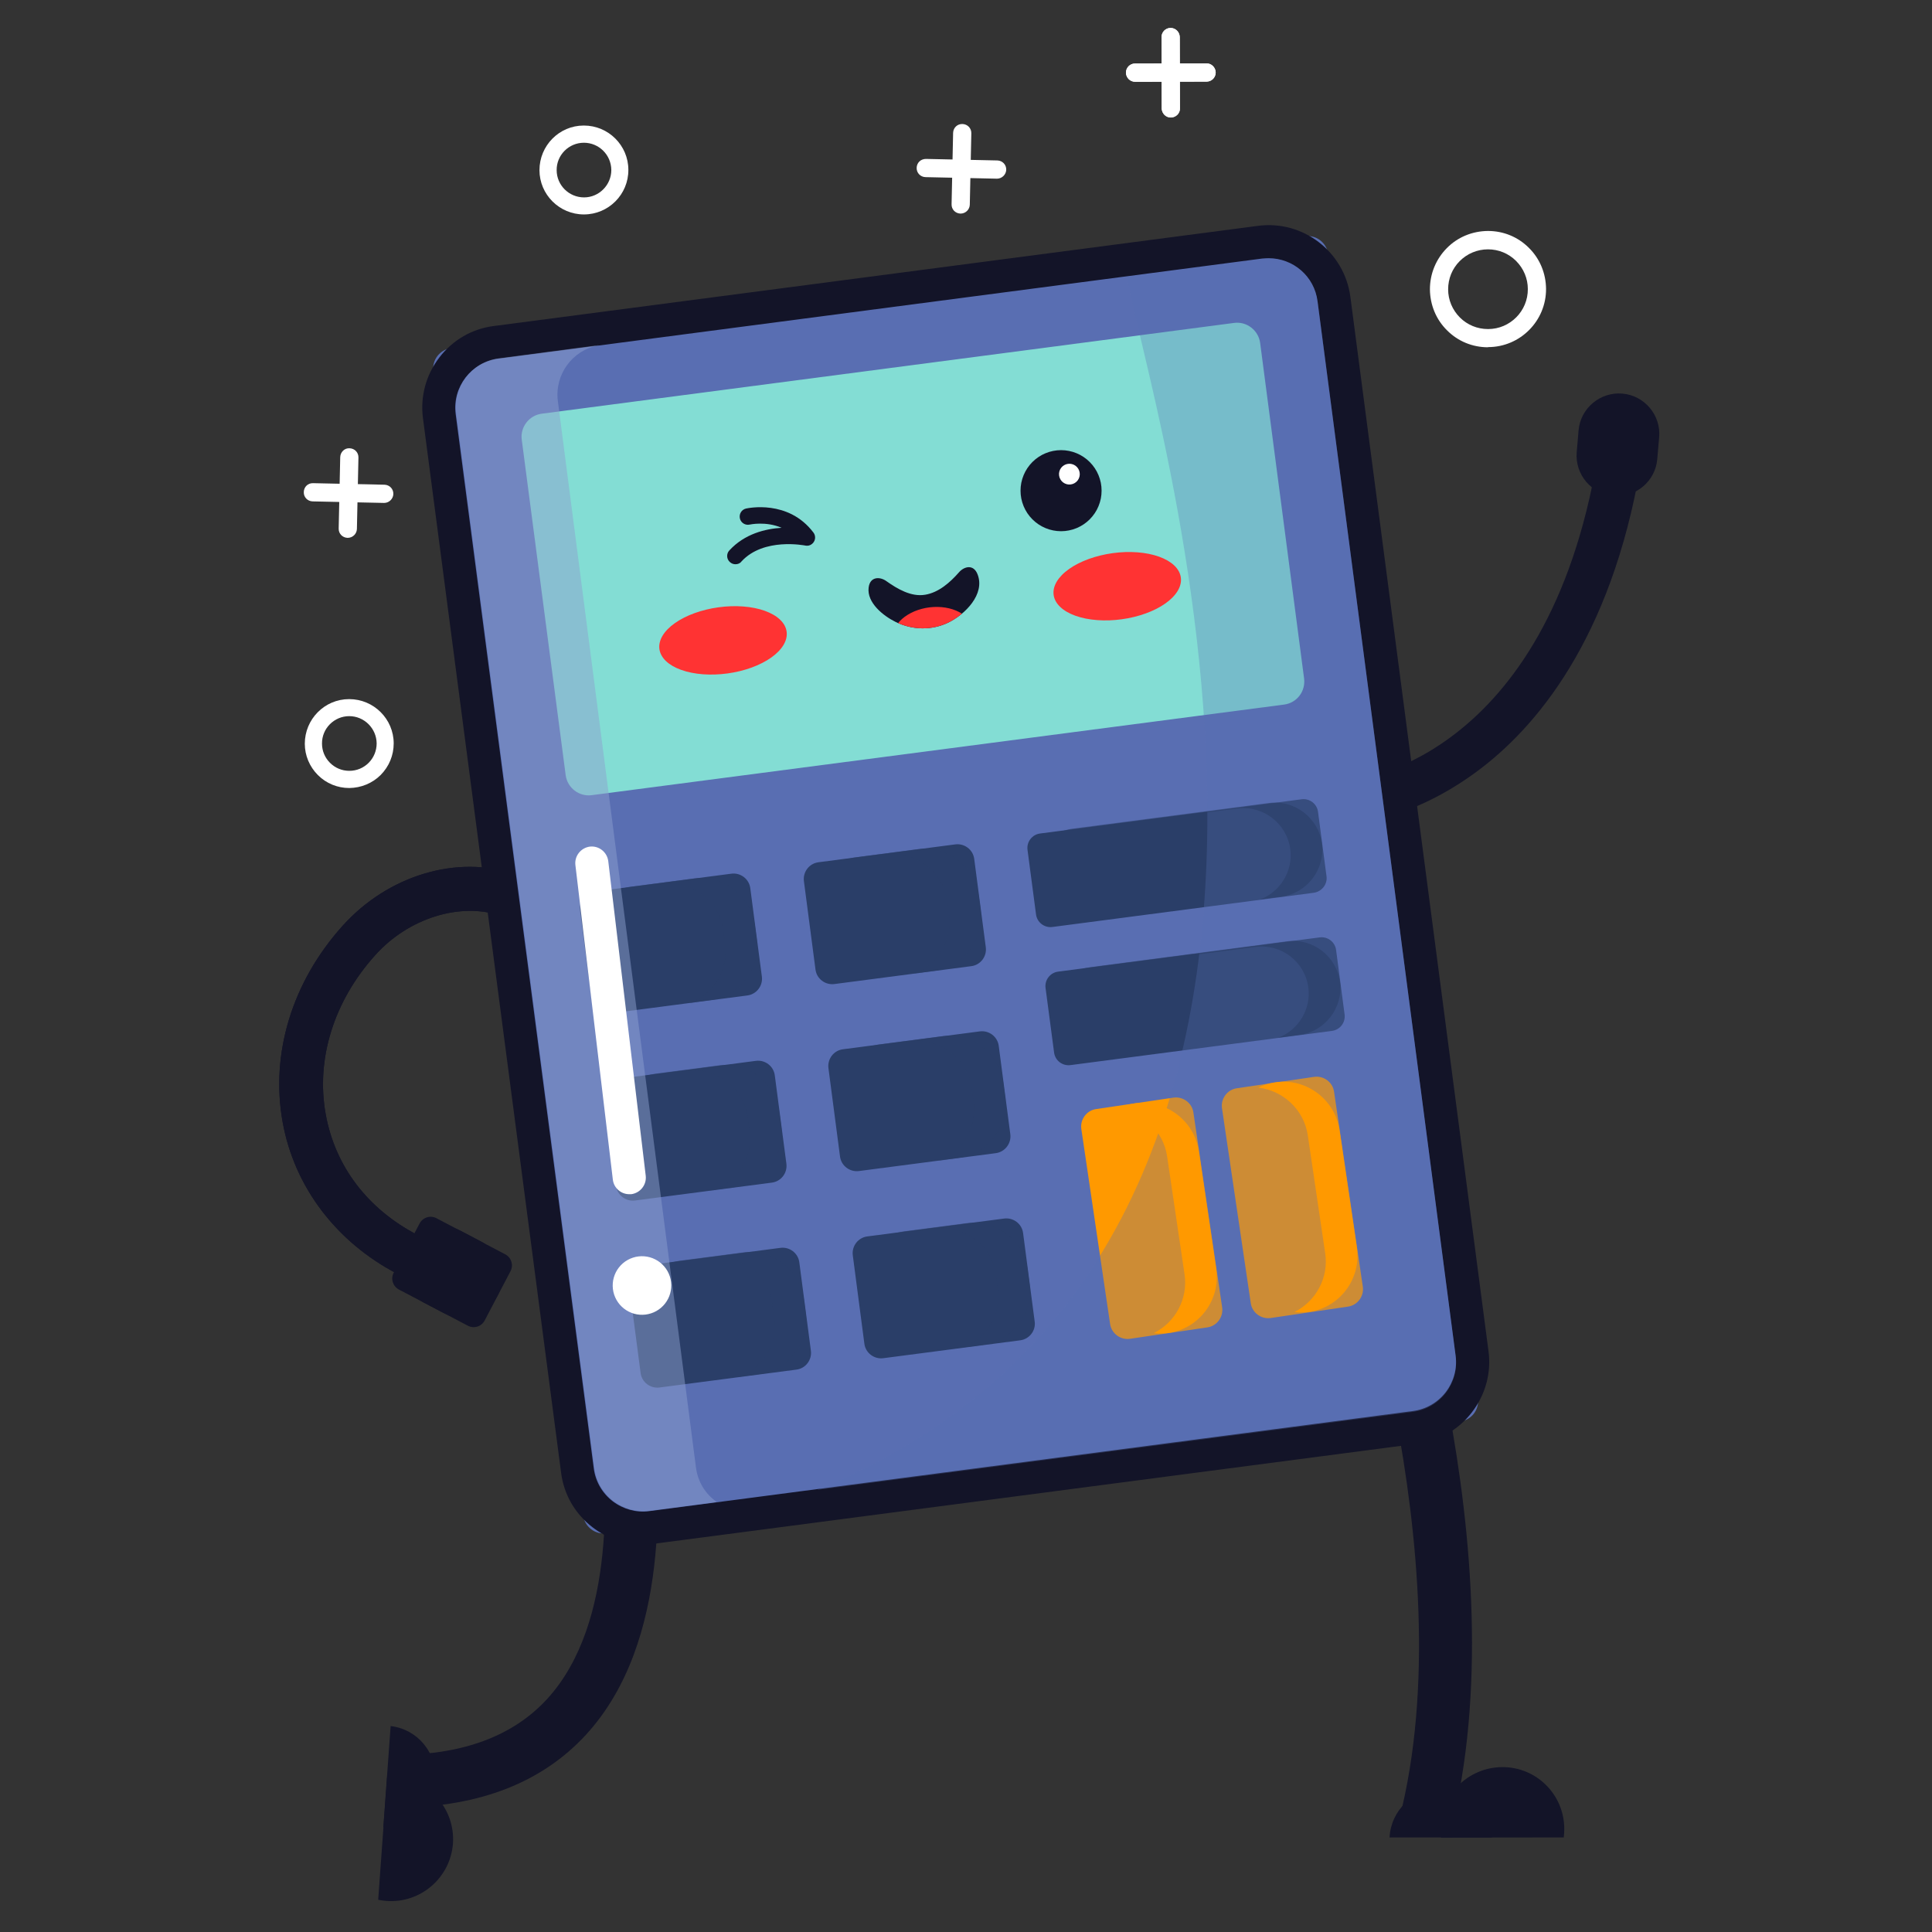 <svg xmlns="http://www.w3.org/2000/svg" xmlns:xlink="http://www.w3.org/1999/xlink" width="512" zoomAndPan="magnify" viewBox="0 0 384 384" height="512" preserveAspectRatio="xMidYMid meet" version="1.0"><rect x="0" y="0" width="384" height="384" fill="#333333" stroke="none"/><defs><g/><clipPath id="91d0c535ef"><path d="M 177 120 L 194 120 L 194 125 L 177 125 Z M 177 120 " clip-rule="nonzero"/></clipPath><clipPath id="3523bdf150"><path d="M 194.309 114.18 C 193.496 112.047 191.602 112.586 190.586 113.773 C 188.859 115.734 186.594 117.766 183.883 118.207 C 181.109 118.68 178.367 117.055 176.168 115.5 C 174.914 114.586 172.918 114.551 172.648 116.785 C 172.273 119.797 175.559 122.402 177.961 123.59 C 181.277 125.246 185.203 125.348 188.523 123.723 C 191.77 122.133 195.832 118.141 194.309 114.18 Z M 194.309 114.18 " clip-rule="nonzero"/></clipPath><clipPath id="821bea6c2e"><path d="M 230 5.555 L 235 5.555 L 235 24 L 230 24 Z M 230 5.555 " clip-rule="nonzero"/></clipPath><clipPath id="cb97d43b67"><path d="M 230 5.555 L 235 5.555 L 235 24 L 230 24 Z M 230 5.555 " clip-rule="nonzero"/></clipPath></defs><g fill="#ffffff" fill-opacity="1"><g transform="translate(132.297, 205.125)"><g><path d="M 14.719 0 L 14.719 -0.641 C 15.445 -0.68 15.992 -0.766 16.359 -0.891 C 16.734 -1.023 16.984 -1.281 17.109 -1.656 C 17.242 -2.039 17.312 -2.617 17.312 -3.391 L 17.312 -19.266 C 17.312 -20.055 17.242 -20.633 17.109 -21 C 16.984 -21.375 16.734 -21.629 16.359 -21.766 C 15.992 -21.91 15.445 -21.992 14.719 -22.016 L 14.719 -22.656 C 15.207 -22.633 15.828 -22.613 16.578 -22.594 C 17.328 -22.57 18.062 -22.562 18.781 -22.562 C 19.613 -22.562 20.391 -22.57 21.109 -22.594 C 21.836 -22.613 22.426 -22.633 22.875 -22.656 L 22.875 -22.016 C 22.156 -21.992 21.609 -21.91 21.234 -21.766 C 20.859 -21.629 20.602 -21.375 20.469 -21 C 20.344 -20.633 20.281 -20.055 20.281 -19.266 L 20.281 -3.391 C 20.281 -2.617 20.344 -2.039 20.469 -1.656 C 20.602 -1.281 20.859 -1.023 21.234 -0.891 C 21.609 -0.766 22.156 -0.68 22.875 -0.641 L 22.875 0 C 22.426 -0.039 21.836 -0.066 21.109 -0.078 C 20.391 -0.086 19.613 -0.094 18.781 -0.094 C 18.062 -0.094 17.328 -0.086 16.578 -0.078 C 15.828 -0.066 15.207 -0.039 14.719 0 Z M 1.344 0 L 1.344 -0.641 C 2.07 -0.68 2.617 -0.766 2.984 -0.891 C 3.359 -1.023 3.609 -1.281 3.734 -1.656 C 3.867 -2.039 3.938 -2.617 3.938 -3.391 L 3.938 -19.266 C 3.938 -20.055 3.867 -20.633 3.734 -21 C 3.609 -21.375 3.359 -21.629 2.984 -21.766 C 2.617 -21.91 2.07 -21.992 1.344 -22.016 L 1.344 -22.656 C 1.789 -22.633 2.375 -22.613 3.094 -22.594 C 3.82 -22.57 4.602 -22.562 5.438 -22.562 C 6.188 -22.562 6.926 -22.57 7.656 -22.594 C 8.395 -22.613 9.008 -22.633 9.5 -22.656 L 9.5 -22.016 C 8.781 -21.992 8.234 -21.91 7.859 -21.766 C 7.484 -21.629 7.227 -21.375 7.094 -21 C 6.969 -20.633 6.906 -20.055 6.906 -19.266 L 6.906 -3.391 C 6.906 -2.617 6.969 -2.039 7.094 -1.656 C 7.227 -1.281 7.484 -1.023 7.859 -0.891 C 8.234 -0.766 8.781 -0.68 9.5 -0.641 L 9.5 0 C 9.008 -0.039 8.395 -0.066 7.656 -0.078 C 6.926 -0.086 6.188 -0.094 5.438 -0.094 C 4.602 -0.094 3.82 -0.086 3.094 -0.078 C 2.375 -0.066 1.789 -0.039 1.344 0 Z M 5.797 -11.078 L 5.797 -11.719 L 18.438 -11.719 L 18.438 -11.078 Z M 5.797 -11.078 "/></g></g></g><g fill="#ffffff" fill-opacity="1"><g transform="translate(155.939, 205.125)"><g><path d="M 8.703 -16.922 C 10.578 -16.922 12.039 -16.348 13.094 -15.203 C 14.156 -14.066 14.688 -12.297 14.688 -9.891 L 3.391 -9.891 L 3.359 -10.5 L 11.609 -10.5 C 11.66 -11.539 11.578 -12.504 11.359 -13.391 C 11.148 -14.273 10.812 -14.984 10.344 -15.516 C 9.883 -16.047 9.297 -16.312 8.578 -16.312 C 7.598 -16.312 6.727 -15.82 5.969 -14.844 C 5.207 -13.863 4.754 -12.305 4.609 -10.172 L 4.703 -10.047 C 4.66 -9.723 4.629 -9.367 4.609 -8.984 C 4.586 -8.609 4.578 -8.227 4.578 -7.844 C 4.578 -6.383 4.812 -5.133 5.281 -4.094 C 5.75 -3.051 6.359 -2.254 7.109 -1.703 C 7.867 -1.16 8.656 -0.891 9.469 -0.891 C 10.113 -0.891 10.723 -0.988 11.297 -1.188 C 11.867 -1.395 12.398 -1.734 12.891 -2.203 C 13.379 -2.672 13.805 -3.301 14.172 -4.094 L 14.812 -3.844 C 14.582 -3.133 14.195 -2.445 13.656 -1.781 C 13.125 -1.125 12.453 -0.586 11.641 -0.172 C 10.836 0.242 9.898 0.453 8.828 0.453 C 7.297 0.453 5.977 0.102 4.875 -0.594 C 3.781 -1.301 2.938 -2.281 2.344 -3.531 C 1.758 -4.781 1.469 -6.219 1.469 -7.844 C 1.469 -9.719 1.766 -11.332 2.359 -12.688 C 2.961 -14.039 3.805 -15.082 4.891 -15.812 C 5.984 -16.551 7.254 -16.922 8.703 -16.922 Z M 8.703 -16.922 "/></g></g></g><g fill="#ffffff" fill-opacity="1"><g transform="translate(172.127, 205.125)"><g><path d="M 5.469 0.219 C 4.594 0.219 3.832 0.055 3.188 -0.266 C 2.551 -0.598 2.066 -1.062 1.734 -1.656 C 1.41 -2.258 1.25 -2.957 1.25 -3.75 C 1.25 -4.688 1.469 -5.453 1.906 -6.047 C 2.344 -6.641 2.898 -7.117 3.578 -7.484 C 4.266 -7.848 4.984 -8.148 5.734 -8.391 C 6.492 -8.641 7.211 -8.875 7.891 -9.094 C 8.578 -9.32 9.141 -9.586 9.578 -9.891 C 10.016 -10.191 10.234 -10.586 10.234 -11.078 L 10.234 -13.062 C 10.234 -13.957 10.098 -14.641 9.828 -15.109 C 9.566 -15.578 9.211 -15.891 8.766 -16.047 C 8.316 -16.203 7.816 -16.281 7.266 -16.281 C 6.734 -16.281 6.16 -16.207 5.547 -16.062 C 4.941 -15.914 4.457 -15.609 4.094 -15.141 C 4.5 -15.055 4.848 -14.844 5.141 -14.5 C 5.441 -14.156 5.594 -13.719 5.594 -13.188 C 5.594 -12.656 5.422 -12.234 5.078 -11.922 C 4.742 -11.609 4.312 -11.453 3.781 -11.453 C 3.156 -11.453 2.695 -11.648 2.406 -12.047 C 2.125 -12.441 1.984 -12.883 1.984 -13.375 C 1.984 -13.926 2.117 -14.375 2.391 -14.719 C 2.672 -15.062 3.023 -15.383 3.453 -15.688 C 3.941 -16.02 4.578 -16.305 5.359 -16.547 C 6.141 -16.797 7.02 -16.922 8 -16.922 C 8.875 -16.922 9.617 -16.816 10.234 -16.609 C 10.859 -16.41 11.375 -16.125 11.781 -15.75 C 12.332 -15.227 12.691 -14.598 12.859 -13.859 C 13.035 -13.129 13.125 -12.254 13.125 -11.234 L 13.125 -2.344 C 13.125 -1.801 13.203 -1.41 13.359 -1.172 C 13.516 -0.941 13.766 -0.828 14.109 -0.828 C 14.348 -0.828 14.57 -0.879 14.781 -0.984 C 15 -1.098 15.254 -1.27 15.547 -1.5 L 15.906 -0.953 C 15.457 -0.617 15.031 -0.336 14.625 -0.109 C 14.219 0.109 13.672 0.219 12.984 0.219 C 12.367 0.219 11.859 0.113 11.453 -0.094 C 11.047 -0.312 10.738 -0.625 10.531 -1.031 C 10.332 -1.445 10.234 -1.977 10.234 -2.625 C 9.66 -1.664 8.973 -0.953 8.172 -0.484 C 7.367 -0.016 6.469 0.219 5.469 0.219 Z M 6.625 -1.062 C 7.332 -1.062 7.988 -1.258 8.594 -1.656 C 9.195 -2.062 9.742 -2.672 10.234 -3.484 L 10.234 -9.766 C 9.984 -9.398 9.613 -9.094 9.125 -8.844 C 8.633 -8.602 8.098 -8.359 7.516 -8.109 C 6.941 -7.867 6.395 -7.582 5.875 -7.25 C 5.352 -6.914 4.922 -6.484 4.578 -5.953 C 4.234 -5.422 4.062 -4.727 4.062 -3.875 C 4.062 -3.02 4.289 -2.336 4.75 -1.828 C 5.207 -1.316 5.832 -1.062 6.625 -1.062 Z M 6.625 -1.062 "/></g></g></g><g fill="#ffffff" fill-opacity="1"><g transform="translate(188.059, 205.125)"><g><path d="M 15.484 -25.094 L 15.484 -3.484 C 15.484 -2.523 15.66 -1.816 16.016 -1.359 C 16.367 -0.898 17.004 -0.672 17.922 -0.672 L 17.922 0 C 17.254 -0.062 16.594 -0.094 15.938 -0.094 C 15.32 -0.094 14.727 -0.062 14.156 0 C 13.594 0.062 13.078 0.18 12.609 0.359 L 12.609 -21.25 C 12.609 -22.207 12.438 -22.914 12.094 -23.375 C 11.75 -23.832 11.109 -24.062 10.172 -24.062 L 10.172 -24.734 C 10.859 -24.672 11.52 -24.641 12.156 -24.641 C 12.781 -24.641 13.375 -24.676 13.938 -24.75 C 14.5 -24.82 15.016 -24.938 15.484 -25.094 Z M 8.766 -16.922 C 9.703 -16.922 10.582 -16.695 11.406 -16.25 C 12.227 -15.801 12.781 -15.035 13.062 -13.953 L 12.641 -13.625 C 12.336 -14.52 11.867 -15.172 11.234 -15.578 C 10.609 -15.984 9.875 -16.188 9.031 -16.188 C 7.77 -16.188 6.719 -15.535 5.875 -14.234 C 5.031 -12.93 4.617 -10.926 4.641 -8.219 C 4.641 -6.488 4.801 -5.051 5.125 -3.906 C 5.457 -2.77 5.945 -1.922 6.594 -1.359 C 7.25 -0.797 8.047 -0.516 8.984 -0.516 C 9.891 -0.516 10.703 -0.895 11.422 -1.656 C 12.148 -2.426 12.586 -3.562 12.734 -5.062 L 13.125 -4.609 C 12.945 -2.984 12.426 -1.734 11.562 -0.859 C 10.695 0.016 9.531 0.453 8.062 0.453 C 6.738 0.453 5.582 0.133 4.594 -0.5 C 3.602 -1.145 2.844 -2.109 2.312 -3.391 C 1.789 -4.672 1.531 -6.281 1.531 -8.219 C 1.531 -10.164 1.863 -11.785 2.531 -13.078 C 3.207 -14.367 4.094 -15.332 5.188 -15.969 C 6.289 -16.602 7.484 -16.922 8.766 -16.922 Z M 8.766 -16.922 "/></g></g></g><g fill="#ffffff" fill-opacity="1"><g transform="translate(206.647, 205.125)"><g><path d="M 4.578 -24.484 C 5.129 -24.484 5.609 -24.281 6.016 -23.875 C 6.422 -23.469 6.625 -22.988 6.625 -22.438 C 6.625 -21.875 6.422 -21.391 6.016 -20.984 C 5.609 -20.586 5.129 -20.391 4.578 -20.391 C 4.023 -20.391 3.547 -20.586 3.141 -20.984 C 2.734 -21.391 2.531 -21.875 2.531 -22.438 C 2.531 -22.988 2.734 -23.469 3.141 -23.875 C 3.547 -24.281 4.023 -24.484 4.578 -24.484 Z M 6.234 -16.828 L 6.234 -2.969 C 6.234 -2.07 6.422 -1.461 6.797 -1.141 C 7.172 -0.828 7.797 -0.672 8.672 -0.672 L 8.672 0 C 8.305 -0.02 7.754 -0.047 7.016 -0.078 C 6.285 -0.109 5.547 -0.125 4.797 -0.125 C 4.078 -0.125 3.344 -0.109 2.594 -0.078 C 1.844 -0.047 1.285 -0.02 0.922 0 L 0.922 -0.672 C 1.797 -0.672 2.422 -0.828 2.797 -1.141 C 3.172 -1.461 3.359 -2.07 3.359 -2.969 L 3.359 -12.984 C 3.359 -13.953 3.188 -14.664 2.844 -15.125 C 2.508 -15.582 1.867 -15.812 0.922 -15.812 L 0.922 -16.484 C 1.609 -16.422 2.27 -16.391 2.906 -16.391 C 3.531 -16.391 4.125 -16.426 4.688 -16.5 C 5.25 -16.57 5.766 -16.68 6.234 -16.828 Z M 6.234 -16.828 "/></g></g></g><g fill="#ffffff" fill-opacity="1"><g transform="translate(216.02, 205.125)"><g><path d="M 11.688 -16.922 C 12.488 -16.922 13.16 -16.812 13.703 -16.594 C 14.254 -16.383 14.711 -16.094 15.078 -15.719 C 15.484 -15.289 15.77 -14.754 15.938 -14.109 C 16.102 -13.473 16.188 -12.609 16.188 -11.516 L 16.188 -2.969 C 16.188 -2.07 16.375 -1.461 16.75 -1.141 C 17.125 -0.828 17.75 -0.672 18.625 -0.672 L 18.625 0 C 18.258 -0.02 17.703 -0.047 16.953 -0.078 C 16.211 -0.109 15.488 -0.125 14.781 -0.125 C 14.082 -0.125 13.395 -0.109 12.719 -0.078 C 12.051 -0.047 11.547 -0.02 11.203 0 L 11.203 -0.672 C 11.973 -0.672 12.516 -0.828 12.828 -1.141 C 13.148 -1.461 13.312 -2.07 13.312 -2.969 L 13.312 -12.219 C 13.312 -12.883 13.254 -13.492 13.141 -14.047 C 13.035 -14.598 12.797 -15.047 12.422 -15.391 C 12.055 -15.734 11.488 -15.906 10.719 -15.906 C 9.82 -15.906 9.035 -15.648 8.359 -15.141 C 7.691 -14.629 7.172 -13.93 6.797 -13.047 C 6.422 -12.16 6.234 -11.172 6.234 -10.078 L 6.234 -2.969 C 6.234 -2.07 6.395 -1.461 6.719 -1.141 C 7.039 -0.828 7.586 -0.672 8.359 -0.672 L 8.359 0 C 8.016 -0.02 7.504 -0.047 6.828 -0.078 C 6.16 -0.109 5.473 -0.125 4.766 -0.125 C 4.066 -0.125 3.344 -0.109 2.594 -0.078 C 1.844 -0.047 1.285 -0.02 0.922 0 L 0.922 -0.672 C 1.797 -0.672 2.422 -0.828 2.797 -1.141 C 3.172 -1.461 3.359 -2.07 3.359 -2.969 L 3.359 -12.984 C 3.359 -13.953 3.188 -14.664 2.844 -15.125 C 2.508 -15.582 1.867 -15.812 0.922 -15.812 L 0.922 -16.484 C 1.609 -16.422 2.27 -16.391 2.906 -16.391 C 3.531 -16.391 4.125 -16.426 4.688 -16.5 C 5.25 -16.57 5.766 -16.68 6.234 -16.828 L 6.234 -13.062 C 6.797 -14.508 7.57 -15.516 8.562 -16.078 C 9.551 -16.641 10.594 -16.922 11.688 -16.922 Z M 11.688 -16.922 "/></g></g></g><g fill="#ffffff" fill-opacity="1"><g transform="translate(234.8, 205.125)"><g><path d="M 6.812 6.016 C 5.688 6.016 4.617 5.895 3.609 5.656 C 2.609 5.426 1.801 5.062 1.188 4.562 C 0.582 4.062 0.281 3.426 0.281 2.656 C 0.281 1.906 0.578 1.266 1.172 0.734 C 1.773 0.203 2.586 -0.203 3.609 -0.484 L 3.812 0.031 C 3.344 0.176 2.969 0.473 2.688 0.922 C 2.406 1.367 2.266 1.875 2.266 2.438 C 2.266 3.414 2.719 4.164 3.625 4.688 C 4.531 5.207 5.711 5.469 7.172 5.469 C 8.129 5.469 9.066 5.344 9.984 5.094 C 10.898 4.852 11.656 4.445 12.25 3.875 C 12.852 3.301 13.156 2.539 13.156 1.594 C 13.156 0.895 12.898 0.316 12.391 -0.141 C 11.891 -0.598 10.906 -0.828 9.438 -0.828 L 7.078 -0.828 C 6.391 -0.828 5.723 -0.879 5.078 -0.984 C 4.441 -1.098 3.922 -1.32 3.516 -1.656 C 3.109 -2 2.906 -2.523 2.906 -3.234 C 2.906 -3.953 3.203 -4.648 3.797 -5.328 C 4.398 -6.004 5.504 -6.691 7.109 -7.391 L 7.484 -7.109 C 6.766 -6.723 6.133 -6.332 5.594 -5.938 C 5.062 -5.539 4.797 -5.078 4.797 -4.547 C 4.797 -3.859 5.312 -3.516 6.344 -3.516 L 10.344 -3.516 C 11.238 -3.516 12.062 -3.383 12.812 -3.125 C 13.57 -2.875 14.188 -2.473 14.656 -1.922 C 15.125 -1.367 15.359 -0.645 15.359 0.25 C 15.359 1.258 15.035 2.203 14.391 3.078 C 13.754 3.953 12.801 4.66 11.531 5.203 C 10.258 5.742 8.688 6.016 6.812 6.016 Z M 6.969 -6.812 C 5.926 -6.812 4.977 -6.988 4.125 -7.344 C 3.27 -7.695 2.598 -8.242 2.109 -8.984 C 1.617 -9.734 1.375 -10.695 1.375 -11.875 C 1.375 -13.039 1.617 -14 2.109 -14.75 C 2.598 -15.5 3.27 -16.047 4.125 -16.391 C 4.977 -16.742 5.926 -16.922 6.969 -16.922 C 8.039 -16.922 9 -16.742 9.844 -16.391 C 10.688 -16.047 11.352 -15.5 11.844 -14.75 C 12.332 -14 12.578 -13.039 12.578 -11.875 C 12.578 -10.695 12.332 -9.734 11.844 -8.984 C 11.352 -8.242 10.688 -7.695 9.844 -7.344 C 9 -6.988 8.039 -6.812 6.969 -6.812 Z M 6.969 -7.391 C 7.781 -7.391 8.414 -7.707 8.875 -8.344 C 9.332 -8.988 9.562 -10.164 9.562 -11.875 C 9.562 -13.582 9.332 -14.754 8.875 -15.391 C 8.414 -16.035 7.781 -16.359 6.969 -16.359 C 6.188 -16.359 5.562 -16.035 5.094 -15.391 C 4.625 -14.754 4.391 -13.582 4.391 -11.875 C 4.391 -10.164 4.625 -8.988 5.094 -8.344 C 5.562 -7.707 6.188 -7.391 6.969 -7.391 Z M 11.578 -14.266 L 11.016 -14.5 C 11.305 -15.219 11.812 -15.852 12.531 -16.406 C 13.258 -16.969 14.02 -17.25 14.812 -17.25 C 15.363 -17.25 15.812 -17.094 16.156 -16.781 C 16.5 -16.469 16.672 -16.004 16.672 -15.391 C 16.672 -14.734 16.492 -14.27 16.141 -14 C 15.785 -13.727 15.43 -13.594 15.078 -13.594 C 14.754 -13.594 14.453 -13.703 14.172 -13.922 C 13.898 -14.148 13.738 -14.508 13.688 -15 C 13.645 -15.5 13.797 -16.129 14.141 -16.891 L 14.562 -16.797 C 13.664 -16.453 13.023 -16.094 12.641 -15.719 C 12.254 -15.352 11.898 -14.867 11.578 -14.266 Z M 11.578 -14.266 "/></g></g></g><path fill="#131428" d="M 80.922 253.672 C 80.246 253.672 79.57 253.504 78.926 253.164 C 66.809 246.836 58.48 235.867 56.18 223.039 C 53.711 209.43 58.043 195.18 68.094 184.012 C 77.133 173.957 90.906 169.828 102.383 173.754 C 104.648 174.531 105.867 177.004 105.09 179.305 C 104.312 181.574 101.84 182.793 99.539 182.012 C 91.449 179.27 81.16 182.488 74.559 189.867 C 66.336 199.004 62.746 210.547 64.742 221.48 C 66.605 231.805 73.07 240.301 82.953 245.445 C 85.086 246.562 85.934 249.203 84.816 251.336 C 84.035 252.824 82.512 253.672 80.922 253.672 Z M 80.922 253.672 " fill-opacity="1" fill-rule="nonzero"/><path fill="#131428" d="M 96.324 262.473 L 101.469 252.656 C 102.109 251.438 101.637 249.949 100.418 249.305 L 86.746 242.129 C 85.527 241.488 84.035 241.961 83.395 243.18 L 78.25 252.961 C 77.605 254.18 78.078 255.668 79.297 256.312 L 92.973 263.488 C 94.156 264.133 95.68 263.691 96.324 262.473 Z M 96.324 262.473 " fill-opacity="1" fill-rule="nonzero"/><path fill="#131428" d="M 80.922 253.672 C 80.246 253.672 79.57 253.504 78.926 253.164 C 66.809 246.836 58.48 235.867 56.18 223.039 C 53.711 209.43 58.043 195.18 68.094 184.012 C 77.133 173.957 90.906 169.828 102.383 173.754 C 104.648 174.531 105.867 177.004 105.09 179.305 C 104.312 181.574 101.84 182.793 99.539 182.012 C 91.449 179.27 81.16 182.488 74.559 189.867 C 66.336 199.004 62.746 210.547 64.742 221.48 C 66.605 231.805 73.07 240.301 82.953 245.445 C 85.086 246.562 85.934 249.203 84.816 251.336 C 84.035 252.824 82.512 253.672 80.922 253.672 Z M 80.922 253.672 " fill-opacity="1" fill-rule="nonzero"/><path fill="#131428" d="M 95.512 246.699 L 91.652 244.668 C 87.727 242.602 82.852 244.125 80.82 248.055 C 78.758 251.98 80.281 256.855 84.207 258.887 L 88.062 260.914 C 91.992 262.98 96.863 261.457 98.895 257.531 C 100.961 253.637 99.438 248.766 95.512 246.699 Z M 95.512 246.699 " fill-opacity="1" fill-rule="nonzero"/><path fill="#131428" d="M 322.453 78.23 C 318.055 77.859 314.129 81.141 313.754 85.543 L 313.383 89.875 C 313.012 94.273 316.293 98.203 320.695 98.574 C 325.094 98.945 329.02 95.664 329.391 91.262 L 329.766 86.93 C 330.172 82.531 326.855 78.602 322.453 78.23 Z M 322.453 78.23 " fill-opacity="1" fill-rule="nonzero"/><path fill="#131428" d="M 269.18 163.77 C 266.945 163.77 265.051 162.074 264.848 159.809 C 264.609 157.406 266.371 155.305 268.773 155.07 C 270.398 154.898 308.781 150.227 317.984 87.945 C 318.324 85.574 320.559 83.918 322.926 84.254 C 325.297 84.594 326.957 86.828 326.617 89.199 C 321.301 125.145 306.344 143.426 294.699 152.461 C 281.805 162.48 270.059 163.668 269.586 163.734 C 269.449 163.734 269.312 163.77 269.18 163.77 Z M 269.18 163.77 " fill-opacity="1" fill-rule="nonzero"/><path fill="#131428" d="M 296.426 365.207 C 296.156 359.824 291.754 355.559 286.305 355.559 C 280.855 355.559 276.457 359.859 276.184 365.207 Z M 296.426 365.207 " fill-opacity="1" fill-rule="nonzero"/><path fill="#131428" d="M 310.809 365.207 C 310.879 364.664 310.91 364.09 310.91 363.512 C 310.91 356.711 305.395 351.191 298.59 351.227 C 291.789 351.262 286.27 356.742 286.305 363.547 C 286.305 364.121 286.34 364.699 286.441 365.238 Z M 310.809 365.207 " fill-opacity="1" fill-rule="nonzero"/><path fill="#131428" d="M 288.27 364.191 L 278.113 361.586 C 291.484 309.422 266.438 238.914 266.199 238.203 L 276.051 234.648 C 277.133 237.66 302.449 308.848 288.27 364.191 Z M 288.27 364.191 " fill-opacity="1" fill-rule="nonzero"/><path fill="#131428" d="M 79.602 359.25 L 79.5 348.789 C 92.262 348.688 102.109 344.93 108.746 337.688 C 122.691 322.453 120.488 294.598 119.543 282.715 C 119.203 278.449 119.035 276.488 119.441 274.895 L 129.629 277.367 C 129.66 277.266 129.695 277.129 129.695 276.961 C 129.66 277.605 129.832 279.871 130 281.902 C 131.051 295.172 133.488 326.211 116.496 344.762 C 107.797 354.238 95.375 359.113 79.602 359.25 Z M 79.602 359.25 " fill-opacity="1" fill-rule="nonzero"/><path fill="#131428" d="M 76.184 363.242 C 81.566 363.379 86.137 359.25 86.543 353.832 C 86.914 348.418 82.988 343.68 77.641 343.07 Z M 76.184 363.242 " fill-opacity="1" fill-rule="nonzero"/><path fill="#131428" d="M 75.168 377.594 C 75.711 377.695 76.285 377.797 76.859 377.832 C 83.629 378.305 89.52 373.195 90.027 366.426 C 90.5 359.656 85.426 353.766 78.621 353.258 C 78.047 353.223 77.469 353.223 76.93 353.258 Z M 75.168 377.594 " fill-opacity="1" fill-rule="nonzero"/><path fill="#596eb2" d="M 290.266 282.512 L 120.488 304.75 C 118.289 305.055 116.227 303.465 115.922 301.266 L 86.137 73.762 C 85.832 71.562 87.422 69.496 89.621 69.191 L 259.398 46.953 C 261.598 46.648 263.66 48.238 263.965 50.441 L 293.75 277.941 C 294.055 280.176 292.465 282.242 290.266 282.512 Z M 290.266 282.512 " fill-opacity="1" fill-rule="nonzero"/><path fill="#131428" d="M 127.734 306.984 C 124.145 306.984 120.691 305.801 117.781 303.566 C 114.297 300.891 112.062 297.035 111.52 292.699 L 84.07 83.141 C 83.496 78.805 84.68 74.508 87.32 71.055 C 89.992 67.566 93.852 65.332 98.184 64.793 L 250.02 44.891 C 258.992 43.703 267.215 50.035 268.398 59.004 L 295.852 268.566 C 296.426 272.898 295.242 277.199 292.566 280.684 C 289.895 284.172 286.035 286.406 281.703 286.945 L 129.863 306.852 C 129.156 306.918 128.445 306.984 127.734 306.984 Z M 252.152 51.32 C 251.715 51.32 251.309 51.355 250.867 51.387 L 99.031 71.293 C 93.648 72.004 89.859 76.945 90.57 82.328 L 118.02 291.887 C 118.355 294.461 119.711 296.797 121.777 298.387 C 123.875 299.977 126.445 300.688 129.02 300.352 L 280.855 280.445 C 283.43 280.109 285.762 278.754 287.355 276.691 C 288.945 274.59 289.656 272.02 289.316 269.445 L 261.867 59.883 C 261.258 54.91 257.027 51.32 252.152 51.32 Z M 252.152 51.32 " fill-opacity="1" fill-rule="nonzero"/><path fill="#83ddd4" d="M 255.234 140.039 L 117.613 158.047 C 115.109 158.387 112.773 156.594 112.434 154.086 L 103.703 87.402 C 103.363 84.898 105.156 82.562 107.66 82.227 L 245.281 64.184 C 247.789 63.844 250.121 65.637 250.461 68.145 L 259.195 134.828 C 259.531 137.398 257.773 139.699 255.234 140.039 Z M 255.234 140.039 " fill-opacity="1" fill-rule="nonzero"/><path fill="#131428" d="M 218.949 97.523 C 218.949 98.055 218.898 98.578 218.797 99.098 C 218.691 99.613 218.539 100.117 218.336 100.609 C 218.133 101.098 217.887 101.562 217.594 102 C 217.297 102.441 216.965 102.848 216.59 103.223 C 216.215 103.594 215.809 103.93 215.371 104.223 C 214.93 104.516 214.465 104.766 213.977 104.969 C 213.488 105.172 212.984 105.324 212.465 105.426 C 211.945 105.531 211.422 105.582 210.895 105.582 C 210.367 105.582 209.84 105.531 209.324 105.426 C 208.805 105.324 208.301 105.172 207.812 104.969 C 207.324 104.766 206.859 104.516 206.418 104.223 C 205.98 103.93 205.574 103.594 205.199 103.223 C 204.824 102.848 204.492 102.441 204.195 102 C 203.902 101.562 203.656 101.098 203.453 100.609 C 203.25 100.117 203.098 99.613 202.992 99.098 C 202.891 98.578 202.84 98.055 202.84 97.523 C 202.84 96.996 202.891 96.473 202.992 95.953 C 203.098 95.434 203.25 94.93 203.453 94.441 C 203.656 93.953 203.902 93.488 204.195 93.051 C 204.492 92.609 204.824 92.203 205.199 91.828 C 205.574 91.453 205.98 91.121 206.418 90.828 C 206.859 90.531 207.324 90.285 207.812 90.082 C 208.301 89.879 208.805 89.727 209.324 89.625 C 209.84 89.52 210.367 89.469 210.895 89.469 C 211.422 89.469 211.945 89.52 212.465 89.625 C 212.984 89.727 213.488 89.879 213.977 90.082 C 214.465 90.285 214.93 90.531 215.371 90.828 C 215.809 91.121 216.215 91.453 216.59 91.828 C 216.965 92.203 217.297 92.609 217.594 93.051 C 217.887 93.488 218.133 93.953 218.336 94.441 C 218.539 94.93 218.691 95.434 218.797 95.953 C 218.898 96.473 218.949 96.996 218.949 97.523 Z M 218.949 97.523 " fill-opacity="1" fill-rule="nonzero"/><path fill="#ffffff" d="M 214.594 93.961 C 214.633 94.23 214.617 94.5 214.547 94.762 C 214.477 95.027 214.359 95.27 214.195 95.488 C 214.027 95.707 213.828 95.883 213.59 96.023 C 213.355 96.16 213.102 96.25 212.828 96.285 C 212.559 96.324 212.289 96.309 212.027 96.238 C 211.762 96.168 211.52 96.051 211.301 95.887 C 211.082 95.719 210.906 95.52 210.766 95.281 C 210.629 95.047 210.539 94.793 210.504 94.52 C 210.465 94.25 210.48 93.98 210.551 93.719 C 210.621 93.453 210.738 93.211 210.902 92.992 C 211.07 92.773 211.27 92.598 211.508 92.457 C 211.742 92.32 211.996 92.23 212.27 92.195 C 212.539 92.156 212.809 92.172 213.07 92.242 C 213.336 92.312 213.578 92.43 213.797 92.594 C 214.016 92.762 214.191 92.961 214.332 93.199 C 214.469 93.434 214.559 93.688 214.594 93.961 Z M 214.594 93.961 " fill-opacity="1" fill-rule="nonzero"/><path fill="#131428" d="M 194.309 114.18 C 193.496 112.047 191.602 112.586 190.586 113.773 C 188.859 115.734 186.594 117.766 183.883 118.207 C 181.109 118.68 178.367 117.055 176.168 115.5 C 174.914 114.586 172.918 114.551 172.648 116.785 C 172.273 119.797 175.559 122.402 177.961 123.59 C 181.277 125.246 185.203 125.348 188.523 123.723 C 191.77 122.133 195.832 118.141 194.309 114.18 Z M 194.309 114.18 " fill-opacity="1" fill-rule="nonzero"/><g clip-path="url(#91d0c535ef)"><g clip-path="url(#3523bdf150)"><path fill="#ff3333" d="M 193.469 125.289 C 193.516 125.652 193.508 126.02 193.445 126.391 C 193.387 126.762 193.277 127.125 193.113 127.484 C 192.953 127.848 192.746 128.195 192.488 128.535 C 192.23 128.871 191.934 129.191 191.59 129.496 C 191.25 129.797 190.871 130.074 190.457 130.332 C 190.043 130.586 189.602 130.812 189.129 131.012 C 188.66 131.211 188.172 131.375 187.66 131.508 C 187.152 131.641 186.637 131.742 186.109 131.805 C 185.582 131.867 185.055 131.895 184.527 131.887 C 184.004 131.879 183.488 131.832 182.984 131.754 C 182.48 131.672 181.996 131.559 181.531 131.406 C 181.07 131.258 180.637 131.078 180.234 130.867 C 179.828 130.652 179.461 130.414 179.133 130.145 C 178.805 129.879 178.516 129.59 178.273 129.277 C 178.031 128.965 177.84 128.637 177.691 128.293 C 177.547 127.945 177.453 127.594 177.406 127.227 C 177.363 126.863 177.371 126.496 177.43 126.129 C 177.492 125.758 177.602 125.395 177.762 125.031 C 177.926 124.672 178.133 124.324 178.391 123.984 C 178.645 123.645 178.945 123.324 179.285 123.023 C 179.629 122.723 180.008 122.441 180.422 122.188 C 180.836 121.934 181.277 121.707 181.746 121.508 C 182.219 121.309 182.707 121.145 183.215 121.012 C 183.723 120.875 184.242 120.777 184.77 120.715 C 185.297 120.652 185.824 120.625 186.348 120.633 C 186.875 120.641 187.391 120.684 187.895 120.766 C 188.398 120.848 188.883 120.961 189.344 121.109 C 189.809 121.262 190.242 121.441 190.645 121.652 C 191.047 121.867 191.414 122.105 191.746 122.371 C 192.074 122.641 192.359 122.93 192.602 123.242 C 192.844 123.555 193.039 123.883 193.184 124.227 C 193.332 124.57 193.426 124.926 193.469 125.289 Z M 193.469 125.289 " fill-opacity="1" fill-rule="nonzero"/></g></g><path fill="#131428" d="M 146.18 112.148 C 145.773 112.148 145.402 112.012 145.062 111.707 C 144.387 111.098 144.352 110.051 144.961 109.406 C 147.973 106.121 152.07 105.105 155.352 104.902 C 152.203 103.551 149.055 104.262 149.023 104.262 C 148.141 104.465 147.262 103.922 147.059 103.043 C 146.855 102.164 147.398 101.281 148.277 101.078 C 148.617 101.012 156.672 99.219 161.68 105.852 C 162.086 106.395 162.121 107.137 161.75 107.715 C 161.375 108.289 160.699 108.594 160.023 108.426 C 159.953 108.426 151.797 106.766 147.363 111.605 C 147.094 111.977 146.652 112.148 146.18 112.148 Z M 146.18 112.148 " fill-opacity="1" fill-rule="nonzero"/><path fill="#ff3333" d="M 234.699 114.777 C 234.762 115.207 234.738 115.648 234.633 116.094 C 234.531 116.539 234.348 116.984 234.086 117.426 C 233.82 117.867 233.484 118.301 233.07 118.723 C 232.66 119.145 232.184 119.547 231.637 119.934 C 231.09 120.32 230.492 120.68 229.832 121.016 C 229.176 121.348 228.477 121.652 227.73 121.922 C 226.988 122.191 226.215 122.426 225.41 122.621 C 224.609 122.816 223.793 122.973 222.961 123.086 C 222.133 123.199 221.305 123.27 220.477 123.301 C 219.652 123.328 218.844 123.309 218.055 123.25 C 217.266 123.191 216.512 123.09 215.785 122.945 C 215.062 122.797 214.387 122.613 213.758 122.391 C 213.129 122.164 212.559 121.906 212.051 121.609 C 211.539 121.312 211.098 120.988 210.727 120.633 C 210.352 120.277 210.059 119.898 209.836 119.5 C 209.617 119.098 209.477 118.68 209.418 118.25 C 209.359 117.82 209.383 117.379 209.484 116.934 C 209.59 116.488 209.773 116.043 210.035 115.602 C 210.297 115.16 210.637 114.727 211.047 114.305 C 211.457 113.883 211.938 113.48 212.48 113.094 C 213.027 112.707 213.629 112.348 214.285 112.012 C 214.941 111.68 215.645 111.375 216.387 111.105 C 217.133 110.836 217.906 110.602 218.707 110.406 C 219.512 110.211 220.328 110.055 221.156 109.941 C 221.988 109.828 222.816 109.758 223.641 109.727 C 224.465 109.699 225.273 109.719 226.062 109.777 C 226.852 109.836 227.609 109.938 228.332 110.082 C 229.055 110.23 229.73 110.414 230.359 110.637 C 230.988 110.863 231.559 111.121 232.07 111.418 C 232.578 111.715 233.02 112.039 233.395 112.395 C 233.766 112.75 234.062 113.129 234.281 113.527 C 234.504 113.93 234.641 114.348 234.699 114.777 Z M 234.699 114.777 " fill-opacity="1" fill-rule="nonzero"/><path fill="#ff3333" d="M 156.348 125.543 C 156.406 125.973 156.383 126.41 156.281 126.855 C 156.176 127.305 155.992 127.746 155.73 128.188 C 155.469 128.633 155.129 129.062 154.719 129.484 C 154.305 129.91 153.828 130.312 153.281 130.699 C 152.738 131.082 152.137 131.445 151.48 131.777 C 150.824 132.113 150.121 132.414 149.379 132.688 C 148.633 132.957 147.859 133.191 147.059 133.387 C 146.254 133.582 145.438 133.738 144.609 133.852 C 143.777 133.965 142.949 134.035 142.125 134.062 C 141.301 134.09 140.492 134.074 139.703 134.016 C 138.914 133.957 138.156 133.852 137.434 133.707 C 136.711 133.562 136.035 133.379 135.406 133.152 C 134.777 132.93 134.207 132.668 133.695 132.375 C 133.188 132.078 132.746 131.754 132.371 131.398 C 132 131.043 131.703 130.664 131.484 130.262 C 131.262 129.863 131.125 129.445 131.062 129.016 C 131.004 128.582 131.027 128.145 131.133 127.699 C 131.234 127.254 131.418 126.809 131.68 126.367 C 131.945 125.926 132.281 125.492 132.691 125.07 C 133.105 124.648 133.582 124.242 134.129 123.859 C 134.672 123.473 135.273 123.113 135.934 122.777 C 136.59 122.441 137.289 122.141 138.035 121.871 C 138.777 121.598 139.551 121.367 140.355 121.172 C 141.156 120.973 141.973 120.82 142.805 120.707 C 143.633 120.59 144.461 120.52 145.285 120.492 C 146.113 120.465 146.922 120.48 147.711 120.543 C 148.5 120.602 149.254 120.703 149.98 120.848 C 150.703 120.992 151.379 121.18 152.008 121.402 C 152.637 121.629 153.203 121.887 153.715 122.184 C 154.227 122.477 154.668 122.805 155.039 123.16 C 155.41 123.516 155.707 123.891 155.93 124.293 C 156.148 124.695 156.289 125.109 156.348 125.543 Z M 156.348 125.543 " fill-opacity="1" fill-rule="nonzero"/><path fill="#2a3e68" d="M 148.547 197.855 L 121.336 201.41 C 119.508 201.645 117.816 200.359 117.578 198.531 L 115.277 180.965 C 115.039 179.137 116.328 177.441 118.152 177.207 L 145.367 173.652 C 147.195 173.414 148.887 174.703 149.125 176.531 L 151.426 194.098 C 151.664 195.926 150.375 197.617 148.547 197.855 Z M 148.547 197.855 " fill-opacity="1" fill-rule="nonzero"/><path fill="#2a3e68" d="M 193.059 192.031 L 165.844 195.586 C 164.016 195.824 162.324 194.539 162.086 192.711 L 159.785 175.141 C 159.547 173.312 160.836 171.621 162.664 171.383 L 189.875 167.828 C 191.703 167.594 193.395 168.879 193.633 170.707 L 195.934 188.273 C 196.172 190.102 194.887 191.797 193.059 192.031 Z M 193.059 192.031 " fill-opacity="1" fill-rule="nonzero"/><path fill="#2a3e68" d="M 153.422 235.055 L 126.211 238.609 C 124.383 238.848 122.691 237.559 122.453 235.73 L 120.152 218.164 C 119.914 216.336 121.199 214.645 123.027 214.406 L 150.242 210.852 C 152.07 210.617 153.762 211.902 153.996 213.73 L 156.301 231.297 C 156.535 233.125 155.25 234.816 153.422 235.055 Z M 153.422 235.055 " fill-opacity="1" fill-rule="nonzero"/><path fill="#2a3e68" d="M 197.93 229.199 L 170.719 232.754 C 168.891 232.988 167.199 231.703 166.961 229.875 L 164.66 212.309 C 164.422 210.48 165.707 208.789 167.535 208.551 L 194.75 204.996 C 196.578 204.758 198.27 206.047 198.508 207.875 L 200.809 225.441 C 201.047 227.27 199.727 228.961 197.93 229.199 Z M 197.93 229.199 " fill-opacity="1" fill-rule="nonzero"/><path fill="#2a3e68" d="M 158.297 272.223 L 131.082 275.777 C 129.258 276.012 127.562 274.727 127.328 272.898 L 125.023 255.332 C 124.789 253.504 126.074 251.809 127.902 251.574 L 155.113 248.02 C 156.941 247.781 158.637 249.07 158.871 250.898 L 161.172 268.465 C 161.41 270.293 160.125 271.984 158.297 272.223 Z M 158.297 272.223 " fill-opacity="1" fill-rule="nonzero"/><path fill="#2a3e68" d="M 202.77 266.398 L 175.559 269.953 C 173.73 270.191 172.039 268.906 171.801 267.078 L 169.5 249.508 C 169.262 247.68 170.551 245.988 172.375 245.75 L 199.59 242.195 C 201.418 241.961 203.109 243.246 203.348 245.074 L 205.648 262.641 C 205.918 264.469 204.598 266.164 202.77 266.398 Z M 202.77 266.398 " fill-opacity="1" fill-rule="nonzero"/><path fill="#2a3e68" d="M 261.156 177.441 L 209.168 184.246 C 207.578 184.449 206.121 183.332 205.918 181.742 L 204.227 168.914 C 204.023 167.324 205.141 165.867 206.73 165.664 L 258.719 158.859 C 260.312 158.656 261.766 159.773 261.969 161.363 L 263.66 174.195 C 263.863 175.75 262.715 177.207 261.156 177.441 Z M 261.156 177.441 " fill-opacity="1" fill-rule="nonzero"/><path fill="#2a3e68" d="M 264.746 204.895 L 212.758 211.699 C 211.164 211.902 209.711 210.785 209.508 209.195 L 207.812 196.363 C 207.609 194.773 208.727 193.32 210.32 193.117 L 262.309 186.312 C 263.898 186.109 265.355 187.227 265.559 188.816 L 267.25 201.645 C 267.453 203.238 266.336 204.691 264.746 204.895 Z M 264.746 204.895 " fill-opacity="1" fill-rule="nonzero"/><path fill="#ff9900" d="M 237.195 221.109 L 242.914 259.867 C 243.184 261.762 241.863 263.555 239.969 263.828 L 224.602 266.094 C 222.707 266.367 220.914 265.047 220.641 263.148 L 214.922 224.391 C 214.652 222.496 215.973 220.703 217.867 220.434 L 233.234 218.164 C 235.129 217.895 236.922 219.215 237.195 221.109 Z M 237.195 221.109 " fill-opacity="1" fill-rule="nonzero"/><path fill="#ff9900" d="M 265.152 216.98 L 270.871 255.738 C 271.141 257.633 269.82 259.426 267.926 259.699 L 252.559 261.965 C 250.664 262.234 248.871 260.914 248.602 259.02 L 242.879 220.262 C 242.609 218.367 243.93 216.574 245.824 216.301 L 261.191 214.035 C 263.086 213.766 264.879 215.082 265.152 216.98 Z M 265.152 216.98 " fill-opacity="1" fill-rule="nonzero"/><path fill="#596eb2" d="M 261.902 60.02 C 261.258 55.078 257.027 51.457 252.152 51.457 C 251.715 51.457 251.309 51.488 250.867 51.523 L 224.062 55.043 C 226.566 74.98 284.512 245.988 162.426 296.121 L 280.855 280.617 C 286.238 279.906 290.027 274.965 289.316 269.582 Z M 261.902 60.02 " fill-opacity="0.3" fill-rule="nonzero"/><path fill="#8d9fce" d="M 142.082 298.25 C 139.984 296.629 138.664 294.293 138.328 291.684 L 110.879 79.719 C 110.199 74.438 113.789 69.566 118.934 68.652 C 118.934 68.652 118.934 68.617 118.934 68.617 L 99.133 71.223 C 93.75 71.934 89.961 76.875 90.672 82.258 L 118.121 291.82 C 118.457 294.395 119.812 296.73 121.879 298.32 C 123.977 299.91 126.547 300.621 129.121 300.281 L 142.422 298.555 C 142.32 298.422 142.184 298.32 142.082 298.25 Z M 142.082 298.25 " fill-opacity="0.49" fill-rule="nonzero"/><path fill="#2a3e68" d="M 143.742 184.992 L 144.113 187.766 C 144.793 192.844 141.746 197.617 137.109 199.309 L 141.102 198.801 C 146.992 198.023 151.188 192.574 150.41 186.684 L 150.039 183.91 C 149.258 178.02 143.809 173.82 137.922 174.602 L 125.5 176.227 C 124.688 176.328 123.941 176.531 123.199 176.801 L 131.625 175.684 C 137.516 174.906 142.965 179.102 143.742 184.992 Z M 143.742 184.992 " fill-opacity="0.6" fill-rule="nonzero"/><path fill="#2a3e68" d="M 188.25 179.168 L 188.625 181.945 C 189.301 187.023 186.254 191.797 181.617 193.488 L 185.609 192.98 C 191.5 192.203 195.695 186.75 194.918 180.863 L 194.547 178.086 C 193.77 172.195 188.32 168 182.43 168.777 L 170.008 170.402 C 169.195 170.504 168.449 170.707 167.707 170.977 L 176.133 169.859 C 182.023 169.082 187.473 173.281 188.25 179.168 Z M 188.25 179.168 " fill-opacity="0.6" fill-rule="nonzero"/><path fill="#2a3e68" d="M 148.617 222.16 L 148.988 224.934 C 149.664 230.012 146.621 234.785 141.98 236.477 L 145.977 235.969 C 151.867 235.191 156.062 229.742 155.285 223.852 L 154.91 221.074 C 154.133 215.184 148.684 210.988 142.793 211.766 L 130.371 213.391 C 129.559 213.492 128.816 213.695 128.07 213.969 L 136.5 212.852 C 142.387 212.07 147.836 216.27 148.617 222.16 Z M 148.617 222.16 " fill-opacity="0.6" fill-rule="nonzero"/><path fill="#2a3e68" d="M 193.125 216.336 L 193.496 219.113 C 194.176 224.188 191.129 228.961 186.492 230.656 L 190.484 230.148 C 196.375 229.367 200.57 223.918 199.793 218.027 L 199.422 215.254 C 198.641 209.363 193.191 205.164 187.305 205.945 L 174.883 207.57 C 174.07 207.672 173.324 207.875 172.578 208.145 L 181.008 207.027 C 186.898 206.25 192.348 210.445 193.125 216.336 Z M 193.125 216.336 " fill-opacity="0.6" fill-rule="nonzero"/><path fill="#2a3e68" d="M 159.785 258.242 C 159.008 252.352 153.559 248.156 147.668 248.934 L 135.246 250.559 C 134.434 250.66 133.691 250.863 132.945 251.133 L 141.375 250.016 C 147.262 249.238 152.711 253.434 153.492 259.324 L 153.863 262.102 C 154.539 267.18 151.492 271.949 146.855 273.645 L 150.852 273.137 C 156.738 272.355 160.938 266.906 160.156 261.016 Z M 159.785 258.242 " fill-opacity="0.6" fill-rule="nonzero"/><path fill="#2a3e68" d="M 204.262 252.418 C 203.48 246.531 198.031 242.332 192.145 243.109 L 179.723 244.734 C 178.91 244.836 178.164 245.039 177.422 245.312 L 185.848 244.195 C 191.738 243.414 197.188 247.613 197.965 253.504 L 198.336 256.277 C 199.016 261.355 195.969 266.129 191.332 267.82 L 195.324 267.312 C 201.215 266.535 205.41 261.086 204.633 255.195 Z M 204.262 252.418 " fill-opacity="0.6" fill-rule="nonzero"/><path fill="#2a3e68" d="M 256.453 168.777 C 257.027 173.145 254.457 177.238 250.496 178.762 L 254.66 178.223 C 259.77 177.543 263.426 172.805 262.746 167.695 C 262.07 162.582 257.332 158.926 252.223 159.605 L 213.094 164.715 C 212.352 164.816 211.641 165.02 210.961 165.258 L 245.926 160.688 C 251.035 160.043 255.773 163.668 256.453 168.777 Z M 256.453 168.777 " fill-opacity="0.6" fill-rule="nonzero"/><path fill="#2a3e68" d="M 260.039 196.262 C 260.617 200.629 258.043 204.727 254.082 206.25 L 258.246 205.707 C 263.355 205.031 267.012 200.293 266.336 195.18 C 265.66 190.07 260.922 186.414 255.809 187.09 L 216.684 192.234 C 215.938 192.336 215.227 192.539 214.551 192.777 L 249.512 188.207 C 254.66 187.531 259.363 191.152 260.039 196.262 Z M 260.039 196.262 " fill-opacity="0.6" fill-rule="nonzero"/><path fill="#ff9900" d="M 269.688 247.984 L 266.234 224.594 C 265.32 218.469 259.566 214.203 253.441 215.117 C 252.254 215.285 251.105 215.66 250.09 216.168 C 255.031 216.742 259.195 220.566 259.938 225.68 L 263.391 249.07 C 264.137 254.012 261.496 258.684 257.266 260.781 C 258.211 260.883 259.195 260.883 260.211 260.746 C 266.336 259.867 270.602 254.113 269.688 247.984 Z M 269.688 247.984 " fill-opacity="1" fill-rule="nonzero"/><path fill="#ff9900" d="M 241.73 252.184 L 238.277 228.793 C 237.363 222.668 231.609 218.402 225.48 219.316 C 224.297 219.484 223.148 219.855 222.133 220.363 C 227.074 220.941 231.238 224.766 231.98 229.875 L 235.434 253.266 C 236.18 258.207 233.539 262.879 229.309 264.977 C 230.254 265.078 231.238 265.078 232.25 264.945 C 238.379 264.062 242.645 258.309 241.73 252.184 Z M 241.73 252.184 " fill-opacity="1" fill-rule="nonzero"/><path fill="#ffffff" d="M 125.059 237.355 C 123.434 237.355 122.012 236.137 121.809 234.48 L 114.363 171.926 C 114.16 170.133 115.445 168.508 117.242 168.27 C 119.035 168.066 120.66 169.352 120.895 171.148 L 128.344 233.699 C 128.547 235.496 127.258 237.121 125.465 237.355 C 125.328 237.355 125.195 237.355 125.059 237.355 Z M 125.059 237.355 " fill-opacity="1" fill-rule="nonzero"/><path fill="#ffffff" d="M 133.383 254.816 C 133.426 255.195 133.434 255.574 133.402 255.957 C 133.375 256.34 133.309 256.711 133.203 257.082 C 133.102 257.449 132.961 257.805 132.789 258.145 C 132.617 258.484 132.41 258.805 132.176 259.105 C 131.938 259.406 131.676 259.68 131.383 259.93 C 131.094 260.176 130.781 260.395 130.449 260.582 C 130.113 260.77 129.766 260.922 129.402 261.039 C 129.039 261.156 128.668 261.238 128.289 261.285 C 127.906 261.328 127.527 261.336 127.148 261.309 C 126.766 261.277 126.391 261.211 126.023 261.109 C 125.656 261.004 125.301 260.867 124.961 260.691 C 124.621 260.52 124.301 260.312 124 260.078 C 123.699 259.84 123.426 259.578 123.176 259.289 C 122.926 258.996 122.711 258.684 122.523 258.352 C 122.336 258.02 122.184 257.668 122.062 257.305 C 121.945 256.941 121.863 256.57 121.82 256.191 C 121.773 255.812 121.766 255.43 121.797 255.051 C 121.824 254.668 121.891 254.293 121.996 253.926 C 122.102 253.559 122.238 253.203 122.41 252.863 C 122.586 252.523 122.789 252.203 123.027 251.902 C 123.262 251.602 123.527 251.328 123.816 251.078 C 124.105 250.832 124.418 250.613 124.754 250.426 C 125.086 250.238 125.434 250.086 125.797 249.969 C 126.16 249.848 126.531 249.766 126.914 249.723 C 127.293 249.676 127.672 249.668 128.055 249.699 C 128.434 249.73 128.809 249.797 129.176 249.898 C 129.547 250.004 129.898 250.141 130.238 250.316 C 130.582 250.488 130.902 250.691 131.203 250.93 C 131.5 251.164 131.777 251.43 132.023 251.719 C 132.273 252.012 132.492 252.324 132.68 252.656 C 132.863 252.988 133.016 253.336 133.137 253.703 C 133.254 254.066 133.336 254.438 133.383 254.816 Z M 133.383 254.816 " fill-opacity="1" fill-rule="nonzero"/><g clip-path="url(#821bea6c2e)"><path fill="#ffffff" d="M 232.727 23.359 C 231.711 23.359 230.934 22.547 230.898 21.566 L 230.863 7.383 C 230.863 6.367 231.676 5.555 232.656 5.555 C 233.672 5.555 234.453 6.367 234.484 7.352 L 234.52 21.531 C 234.555 22.516 233.742 23.328 232.727 23.359 Z M 232.727 23.359 " fill-opacity="1" fill-rule="nonzero"/></g><path fill="#ffffff" d="M 225.617 16.254 C 224.602 16.254 223.824 15.441 223.789 14.457 C 223.789 13.441 224.602 12.629 225.582 12.629 L 239.801 12.598 C 240.816 12.598 241.594 13.41 241.629 14.391 C 241.629 15.406 240.816 16.219 239.832 16.219 Z M 225.617 16.254 " fill-opacity="1" fill-rule="nonzero"/><path fill="#ffffff" d="M 69.109 106.902 C 69.109 106.902 69.078 106.902 69.078 106.902 C 68.062 106.867 67.281 106.055 67.316 105.039 L 67.621 90.855 C 67.656 89.84 68.5 89.027 69.484 89.098 C 70.496 89.129 71.277 89.941 71.242 90.957 L 70.938 105.141 C 70.902 106.121 70.09 106.902 69.109 106.902 Z M 69.109 106.902 " fill-opacity="1" fill-rule="nonzero"/><path fill="#ffffff" d="M 76.352 99.961 C 76.352 99.961 76.32 99.961 76.32 99.961 L 62.137 99.656 C 61.121 99.625 60.344 98.812 60.379 97.797 C 60.41 96.781 61.191 96 62.238 96.035 L 76.422 96.34 C 77.438 96.375 78.215 97.188 78.18 98.203 C 78.148 99.148 77.336 99.961 76.352 99.961 Z M 76.352 99.961 " fill-opacity="1" fill-rule="nonzero"/><path fill="#ffffff" d="M 190.926 42.453 C 190.926 42.453 190.891 42.453 190.891 42.453 C 189.875 42.418 189.098 41.605 189.133 40.59 L 189.438 26.406 C 189.469 25.391 190.281 24.613 191.297 24.648 C 192.312 24.68 193.09 25.492 193.059 26.508 L 192.754 40.691 C 192.719 41.672 191.906 42.453 190.926 42.453 Z M 190.926 42.453 " fill-opacity="1" fill-rule="nonzero"/><path fill="#ffffff" d="M 198.168 35.512 C 198.168 35.512 198.133 35.512 198.133 35.512 L 183.953 35.207 C 182.938 35.176 182.16 34.363 182.191 33.348 C 182.227 32.332 183.004 31.586 184.055 31.586 L 198.234 31.891 C 199.25 31.926 200.031 32.738 199.996 33.754 C 199.961 34.699 199.148 35.512 198.168 35.512 Z M 198.168 35.512 " fill-opacity="1" fill-rule="nonzero"/><g clip-path="url(#cb97d43b67)"><path fill="#ffffff" d="M 232.727 23.359 C 231.711 23.359 230.934 22.547 230.898 21.566 L 230.863 7.383 C 230.863 6.367 231.676 5.555 232.656 5.555 C 233.672 5.555 234.453 6.367 234.484 7.352 L 234.52 21.531 C 234.555 22.516 233.742 23.328 232.727 23.359 Z M 232.727 23.359 " fill-opacity="1" fill-rule="nonzero"/></g><path fill="#ffffff" d="M 225.617 16.254 C 224.602 16.254 223.824 15.441 223.789 14.457 C 223.789 13.441 224.602 12.629 225.582 12.629 L 239.801 12.598 C 240.816 12.598 241.594 13.41 241.629 14.391 C 241.629 15.406 240.816 16.219 239.832 16.219 Z M 225.617 16.254 " fill-opacity="1" fill-rule="nonzero"/><path fill="#ffffff" d="M 295.75 69.023 C 292.668 69.023 289.793 67.84 287.625 65.672 C 285.426 63.508 284.242 60.594 284.207 57.516 C 284.207 54.434 285.391 51.523 287.559 49.324 C 289.723 47.121 292.633 45.938 295.715 45.906 C 295.715 45.906 295.75 45.906 295.75 45.906 C 298.828 45.906 301.707 47.09 303.871 49.254 C 306.07 51.422 307.258 54.332 307.289 57.414 C 307.324 63.777 302.145 68.988 295.781 68.988 C 295.75 69.023 295.75 69.023 295.75 69.023 Z M 295.75 49.559 C 295.715 49.559 295.715 49.559 295.75 49.559 C 293.617 49.559 291.617 50.406 290.129 51.895 C 288.641 53.387 287.828 55.383 287.828 57.516 C 287.828 59.613 288.676 61.609 290.164 63.102 C 291.652 64.59 293.648 65.402 295.75 65.402 C 295.75 65.402 295.75 65.402 295.781 65.402 C 300.148 65.402 303.703 61.812 303.668 57.445 C 303.668 55.348 302.824 53.352 301.332 51.863 C 299.844 50.371 297.848 49.559 295.75 49.559 Z M 295.75 49.559 " fill-opacity="1" fill-rule="nonzero"/><path fill="#ffffff" d="M 116.055 42.621 C 111.184 42.621 107.223 38.66 107.223 33.82 C 107.223 28.945 111.148 24.953 116.023 24.953 C 116.023 24.953 116.055 24.953 116.055 24.953 C 120.93 24.953 124.891 28.91 124.891 33.754 C 124.922 38.625 120.965 42.621 116.055 42.621 Z M 116.055 28.371 C 113.043 28.371 110.605 30.84 110.641 33.82 C 110.641 36.801 113.078 39.234 116.09 39.234 C 119.066 39.234 121.504 36.766 121.504 33.785 C 121.473 30.773 119.035 28.371 116.055 28.371 Z M 116.055 28.371 " fill-opacity="1" fill-rule="nonzero"/><path fill="#ffffff" d="M 69.414 156.625 C 67.078 156.625 64.844 155.711 63.188 154.055 C 61.527 152.395 60.582 150.16 60.582 147.824 C 60.582 142.949 64.508 138.957 69.383 138.957 C 69.383 138.957 69.414 138.957 69.414 138.957 C 74.289 138.957 78.25 142.918 78.25 147.758 C 78.25 150.125 77.336 152.328 75.676 154.02 C 74.02 155.68 71.785 156.594 69.414 156.625 Z M 69.414 142.34 C 69.414 142.34 69.383 142.34 69.414 142.34 C 66.402 142.34 63.965 144.812 64 147.793 C 64 149.246 64.574 150.602 65.59 151.617 C 66.605 152.633 67.961 153.207 69.414 153.207 C 69.414 153.207 69.414 153.207 69.449 153.207 C 70.902 153.207 72.258 152.633 73.273 151.617 C 74.289 150.602 74.863 149.211 74.863 147.758 C 74.832 144.777 72.395 142.34 69.414 142.34 Z M 69.414 142.34 " fill-opacity="1" fill-rule="nonzero"/></svg>